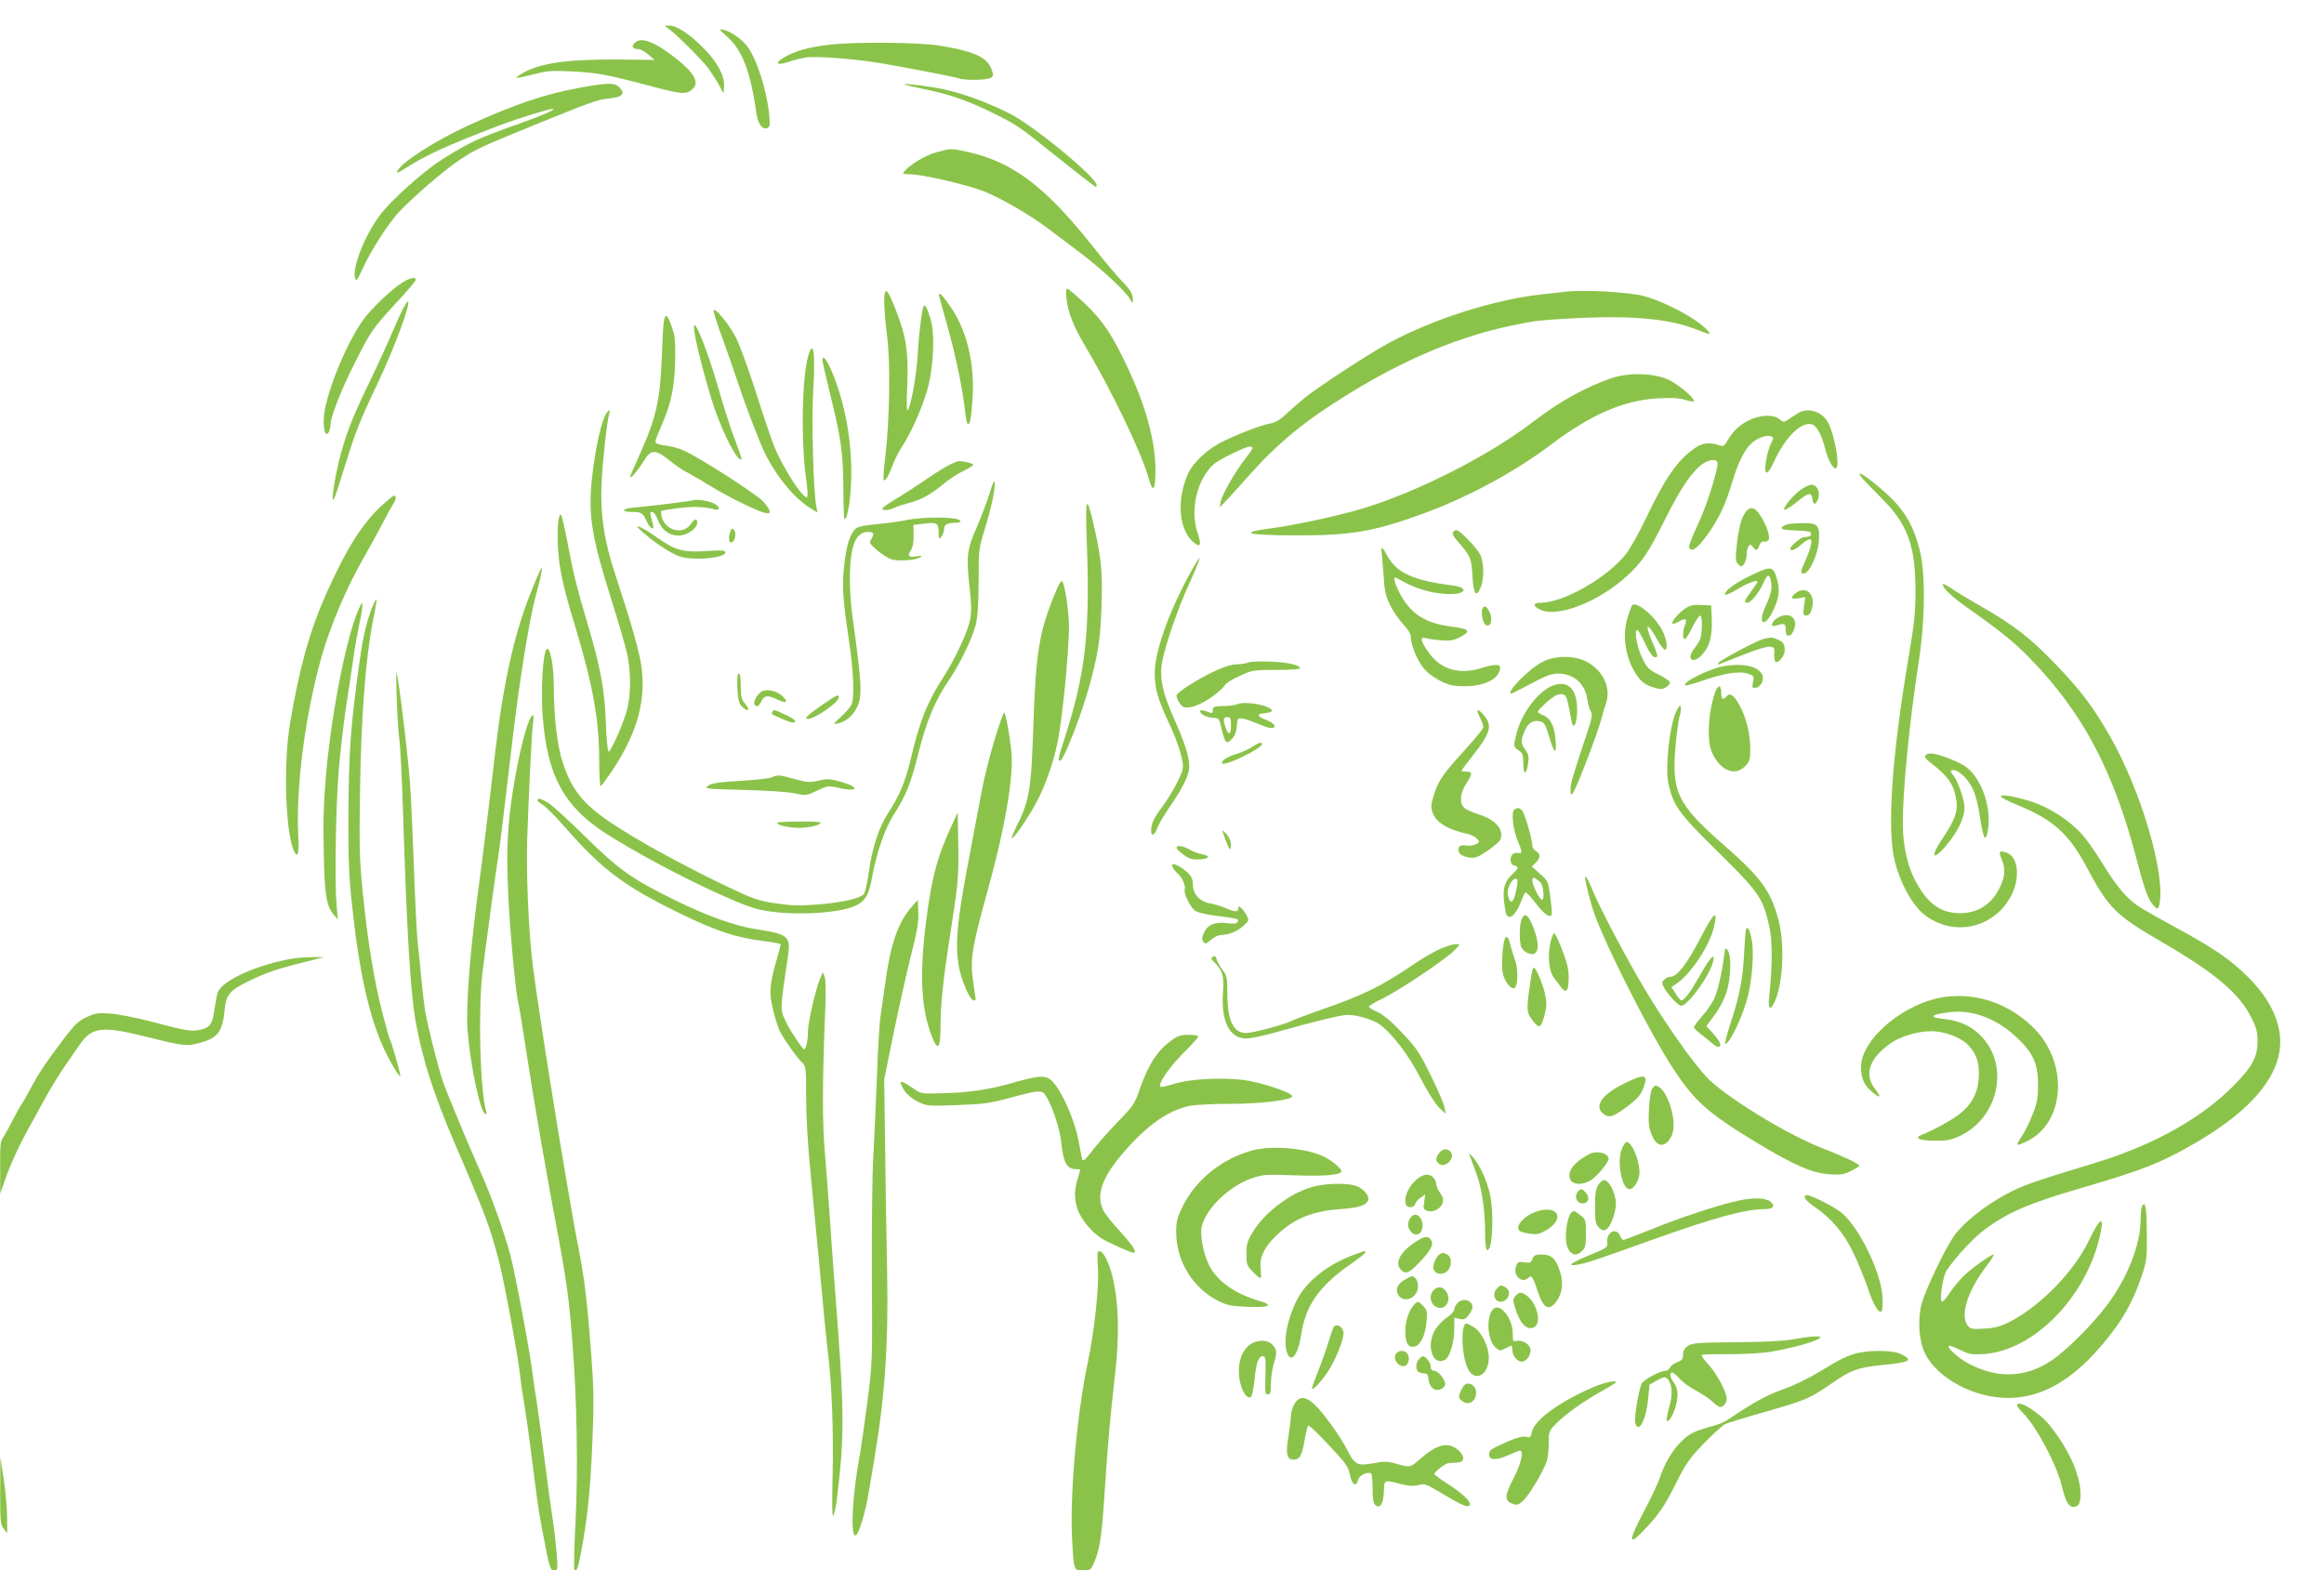 <?xml version="1.0" standalone="no"?>
<!DOCTYPE svg PUBLIC "-//W3C//DTD SVG 20010904//EN"
 "http://www.w3.org/TR/2001/REC-SVG-20010904/DTD/svg10.dtd">
<svg version="1.0" xmlns="http://www.w3.org/2000/svg"
 width="1280pt" height="865pt" viewBox="0 0 1280 865"
 preserveAspectRatio="xMidYMid meet">
<g transform="translate(0,865) scale(0.1,-0.1)"
fill="#8bc34a" stroke="none">
<path d="M3675 8497 c35 -21 186 -170 225 -222 20 -28 48 -71 61 -95 l24 -45
3 39 c5 55 -38 136 -112 210 -78 79 -150 126 -190 125 -29 0 -29 -1 -11 -12z"/>
<path d="M4007 8446 c82 -73 127 -193 159 -419 8 -58 33 -93 59 -83 15 6 17
15 12 70 -13 139 -69 312 -123 383 -31 40 -88 79 -129 89 -28 6 -27 3 22 -40z"/>
<path d="M3496 8414 c-20 -19 -12 -34 17 -34 13 0 38 -13 57 -30 l35 -30 -180
2 c-303 3 -456 -19 -555 -80 -44 -27 -35 -27 71 -1 72 19 101 21 204 16 148
-8 192 -16 426 -78 185 -49 207 -51 242 -21 40 35 14 87 -81 163 -122 98 -200
129 -236 93z"/>
<path d="M4580 8405 c-124 -13 -202 -35 -268 -75 -48 -30 -30 -42 31 -21 28
10 73 21 99 25 48 7 232 -6 363 -25 115 -17 448 -81 473 -90 27 -10 115 -12
161 -3 35 7 38 19 15 68 -27 55 -109 89 -289 116 -112 17 -444 20 -585 5z"/>
<path d="M3205 8169 c-199 -35 -373 -94 -630 -212 -183 -85 -359 -198 -386
-248 -8 -16 1 -13 45 15 116 74 236 128 519 236 109 41 269 90 291 90 23 -1
-50 -33 -183 -81 -230 -81 -274 -102 -426 -197 -102 -65 -278 -222 -341 -305
-87 -116 -156 -293 -138 -351 6 -17 13 -8 39 49 48 107 143 253 204 319 83 87
256 236 338 289 82 54 116 70 383 179 334 136 373 150 430 155 80 8 97 26 60
63 -25 25 -59 25 -205 -1z"/>
<path d="M4981 8185 c3 -2 48 -13 100 -24 147 -29 260 -69 395 -137 130 -65
136 -70 328 -224 130 -104 228 -180 233 -180 2 0 3 5 3 10 0 43 -346 327 -480
395 -145 73 -297 125 -420 144 -97 15 -164 22 -159 16z"/>
<path d="M5160 7812 c-61 -16 -147 -67 -180 -107 -11 -13 -6 -15 33 -15 65 0
306 -56 402 -92 90 -35 257 -131 355 -205 36 -27 112 -85 170 -128 123 -93
258 -217 282 -260 16 -28 17 -28 18 -7 0 32 -14 56 -62 105 -23 23 -101 116
-173 207 -256 320 -436 453 -684 505 -86 18 -80 18 -161 -3z"/>
<path d="M2215 7093 c-52 -33 -138 -113 -193 -177 -87 -103 -201 -360 -233
-523 -11 -61 -6 -133 10 -133 11 0 21 25 21 51 0 41 63 201 136 344 88 174 95
184 231 332 57 61 103 116 103 122 0 18 -33 11 -75 -16z"/>
<path d="M5874 7005 c8 -75 40 -155 97 -251 150 -251 315 -594 355 -737 24
-88 39 -69 38 49 -2 160 -53 347 -154 561 -84 179 -137 258 -233 349 -48 46
-93 84 -99 84 -7 0 -9 -18 -4 -55z"/>
<path d="M4870 6987 c0 -36 7 -121 16 -189 19 -144 14 -463 -10 -663 -8 -65
-12 -123 -9 -128 7 -12 27 20 51 84 11 31 35 77 52 102 46 69 105 200 135 302
36 119 46 311 21 395 -18 62 -31 86 -39 74 -9 -17 -26 -150 -32 -260 -6 -113
-35 -278 -54 -311 -7 -13 -9 26 -4 137 7 185 -6 267 -64 415 -47 121 -63 132
-63 42z"/>
<path d="M8630 7044 c-19 -2 -80 -9 -135 -15 -265 -28 -614 -140 -858 -275
-107 -59 -370 -231 -447 -292 -25 -20 -70 -59 -100 -87 -40 -38 -66 -53 -95
-58 -47 -8 -161 -51 -259 -98 -82 -39 -168 -119 -194 -181 -63 -145 -49 -307
32 -375 38 -32 45 -17 22 52 -43 126 -3 296 89 378 27 25 175 97 197 97 26 0
23 -7 -25 -69 -57 -73 -127 -197 -134 -236 l-5 -30 39 41 c21 22 76 83 122
135 161 181 310 303 551 451 355 218 678 344 1025 399 33 5 148 13 255 18 288
13 493 -7 634 -64 76 -30 85 -31 60 -4 -58 64 -238 160 -357 190 -80 20 -325
34 -417 23z"/>
<path d="M5170 7028 c0 -2 20 -75 45 -163 48 -168 88 -364 100 -477 4 -37 10
-70 15 -73 12 -8 20 32 27 147 11 187 -31 363 -118 493 -28 41 -55 75 -60 75
-5 0 -9 -1 -9 -2z"/>
<path d="M2216 6943 c-13 -27 -44 -96 -69 -155 -25 -58 -78 -173 -118 -255
-91 -187 -130 -291 -162 -423 -28 -116 -44 -235 -28 -210 5 8 32 90 60 181 58
188 78 240 184 464 96 204 184 445 163 445 -3 0 -16 -21 -30 -47z"/>
<path d="M3930 6938 c0 -10 24 -84 54 -165 29 -81 66 -186 81 -233 43 -130
120 -330 150 -391 68 -134 166 -250 256 -303 l32 -19 -6 29 c-17 75 -28 484
-18 640 13 207 1 292 -27 195 -36 -117 -41 -486 -11 -689 7 -45 9 -85 5 -89
-19 -19 -136 162 -185 286 -16 42 -62 177 -101 301 -40 124 -88 256 -108 293
-40 77 -121 173 -122 145z"/>
<path d="M3656 6878 c-3 -18 -8 -107 -11 -197 -9 -237 -31 -334 -126 -544 -27
-60 -49 -111 -49 -114 0 -15 45 37 73 84 41 69 66 70 143 8 30 -25 74 -55 97
-66 23 -12 81 -46 130 -76 92 -57 253 -137 300 -148 39 -10 35 13 -10 63 -39
42 -352 243 -438 281 -26 12 -72 24 -101 27 -35 5 -54 11 -54 20 0 7 11 39 25
70 59 133 77 212 83 355 3 91 0 149 -7 175 -32 102 -46 118 -55 62z"/>
<path d="M3825 6819 c12 -82 74 -313 110 -418 54 -155 131 -300 149 -280 2 2
-14 49 -35 104 -22 55 -62 181 -90 279 -70 245 -155 444 -134 315z"/>
<path d="M4530 6665 c0 -9 18 -87 39 -173 63 -253 75 -336 76 -529 0 -95 3
-173 6 -173 15 0 31 85 36 190 11 221 -32 459 -113 641 -26 57 -44 75 -44 44z"/>
<path d="M8875 6567 c-142 -49 -290 -131 -431 -240 -240 -185 -633 -385 -939
-478 -138 -41 -364 -90 -505 -109 -185 -25 -136 -38 139 -39 299 -1 430 21
702 121 241 88 501 228 699 377 223 169 402 246 592 257 77 4 115 2 151 -9 26
-8 47 -11 47 -6 0 20 -88 93 -139 117 -82 38 -220 41 -316 9z"/>
<path d="M3343 6378 c-29 -36 -66 -200 -83 -367 -21 -198 -1 -320 105 -657 41
-129 81 -268 90 -309 22 -107 20 -238 -6 -320 -26 -84 -85 -215 -97 -215 -5 0
-12 71 -15 158 -6 179 -30 310 -102 550 -58 195 -79 280 -110 447 -15 77 -30
144 -35 149 -14 14 -23 -81 -17 -178 7 -120 27 -212 93 -430 99 -327 134 -520
134 -738 0 -82 4 -148 8 -148 4 0 35 42 69 93 137 209 185 389 153 584 -12 76
-60 243 -141 488 -61 183 -83 329 -76 500 6 128 30 345 43 388 6 20 1 22 -13
5z"/>
<path d="M9920 6383 c-8 -3 -33 -18 -55 -33 -40 -28 -41 -28 -64 -9 -33 27
-104 25 -166 -5 -53 -25 -90 -60 -121 -114 -15 -26 -23 -32 -39 -26 -61 20
-99 16 -146 -18 -94 -68 -159 -163 -268 -392 -34 -71 -80 -154 -103 -184 -103
-133 -345 -272 -475 -272 -40 0 -41 -18 -2 -37 96 -49 329 43 487 191 79 74
113 126 202 304 88 176 152 270 211 309 38 25 79 25 79 0 -1 -43 -56 -219 -98
-312 -59 -131 -66 -151 -53 -159 18 -12 41 7 90 72 66 90 104 170 140 292 36
120 74 193 116 225 34 27 78 40 100 31 14 -5 14 -9 1 -34 -23 -45 -42 -150
-29 -163 8 -8 20 8 46 62 61 133 148 217 206 202 26 -7 54 -57 74 -136 16 -61
41 -107 57 -107 27 0 -2 175 -41 251 -27 55 -95 82 -149 62z"/>
<path d="M5214 6081 c-29 -15 -87 -53 -130 -83 -44 -30 -112 -74 -151 -97 -40
-24 -73 -47 -73 -52 0 -13 37 -11 68 5 15 7 49 18 76 25 68 17 121 46 191 104
33 28 84 61 113 74 28 14 52 28 52 32 0 9 -49 21 -79 21 -9 0 -39 -13 -67 -29z"/>
<path d="M10251 6023 c7 -10 54 -59 104 -109 152 -149 195 -266 195 -524 0
-112 -7 -177 -35 -342 -97 -571 -124 -975 -77 -1150 36 -132 104 -248 175
-297 164 -113 377 -57 467 121 50 102 33 217 -35 234 -35 9 -38 3 -20 -39 21
-51 19 -94 -9 -152 -45 -96 -121 -145 -223 -145 -108 1 -182 57 -248 187 -42
83 -64 189 -65 308 0 184 38 573 88 890 36 233 38 497 3 624 -40 150 -95 233
-229 344 -78 65 -120 88 -91 50z"/>
<path d="M5451 5935 c-13 -44 -46 -130 -72 -191 -55 -126 -58 -154 -37 -346 9
-84 9 -121 0 -166 -14 -67 -83 -214 -147 -313 -87 -135 -129 -239 -175 -434
-33 -139 -63 -213 -128 -313 -52 -81 -88 -189 -107 -327 -8 -60 -21 -115 -28
-121 -24 -23 -115 -44 -242 -55 -111 -9 -148 -8 -240 5 -103 15 -121 22 -300
107 -104 50 -261 132 -350 181 -378 213 -458 287 -525 486 -31 92 -50 255 -50
431 -1 111 -21 214 -40 195 -20 -20 -32 -226 -21 -369 24 -325 116 -495 345
-644 154 -99 399 -231 604 -325 154 -70 210 -91 280 -103 154 -26 387 -15 484
24 62 25 83 59 102 165 24 132 71 267 118 340 65 100 95 173 132 323 50 198
94 304 178 427 58 86 126 229 143 300 10 43 15 119 15 240 0 173 1 178 35 287
36 117 59 227 53 258 -2 10 -14 -18 -27 -62z"/>
<path d="M9912 5948 c-48 -38 -97 -101 -83 -106 5 -2 35 17 66 42 65 53 82 57
87 19 4 -36 20 -36 32 -1 13 38 -6 78 -37 78 -13 0 -43 -15 -65 -32z"/>
<path d="M2100 5863 c-105 -97 -193 -237 -304 -485 -90 -203 -145 -398 -198
-708 -39 -229 -26 -619 24 -713 18 -35 26 -5 21 86 -15 270 39 677 131 1000
47 163 138 376 223 524 25 43 70 125 101 183 30 58 61 114 68 125 16 23 18 45
5 45 -6 0 -37 -26 -71 -57z"/>
<path d="M3820 5895 c-36 -8 -208 -29 -338 -42 -61 -6 -60 -23 1 -23 51 0 57
-5 79 -52 19 -42 44 -53 34 -15 -18 65 -18 67 -3 67 8 0 22 -20 31 -45 22 -56
61 -85 114 -85 46 0 102 39 102 71 0 27 -13 24 -38 -11 -43 -58 -139 -31 -158
45 -3 14 -4 28 -2 31 3 2 44 9 93 15 84 10 139 9 198 -6 33 -9 36 8 5 29 -23
15 -91 27 -118 21z"/>
<path d="M5986 5660 c18 -497 -7 -716 -121 -1072 -37 -115 -40 -128 -26 -128
18 0 113 240 159 405 49 175 64 269 69 451 6 184 -1 256 -42 438 -41 181 -49
162 -39 -94z"/>
<path d="M9600 5805 c-14 -28 -26 -82 -33 -145 -10 -91 -9 -102 7 -118 16 -16
18 -16 32 2 8 11 14 34 14 50 0 17 5 38 10 46 9 13 12 13 24 -2 18 -24 25 -23
36 8 7 16 16 24 24 21 8 -3 19 0 25 7 14 16 -8 83 -45 139 -35 53 -65 51 -94
-8z"/>
<path d="M4985 5784 c-38 -8 -111 -17 -161 -22 -56 -4 -98 -13 -109 -22 -32
-26 -53 -92 -65 -200 -13 -118 -9 -183 26 -419 26 -174 31 -318 13 -354 -6
-12 -32 -42 -57 -65 -45 -42 -46 -43 -18 -37 46 10 82 41 107 91 29 61 26 127
-26 499 -17 131 -19 264 -4 351 13 76 43 114 89 114 33 0 37 -9 18 -41 -12
-18 -8 -24 32 -59 25 -22 61 -45 81 -51 40 -12 134 -5 159 12 11 8 6 9 -21 5
-45 -8 -53 1 -33 32 11 17 17 45 16 83 l-1 58 54 6 c75 10 85 4 85 -47 1 -40
2 -42 15 -24 8 11 15 30 15 42 0 24 17 34 61 34 16 0 29 4 29 9 0 24 -193 28
-305 5z"/>
<path d="M9841 5761 c-14 -4 -26 -12 -28 -18 -3 -9 20 -13 79 -15 66 -2 83 -6
83 -18 0 -8 -7 -16 -15 -16 -8 -1 -20 -2 -27 -3 -15 -1 -73 -50 -73 -62 0 -18
26 -9 60 21 47 40 64 39 54 -2 -3 -18 -17 -56 -30 -85 -29 -62 -30 -76 -6 -71
30 6 74 103 80 178 6 87 -6 100 -91 99 -34 -1 -73 -4 -86 -8z"/>
<path d="M3520 5737 c62 -61 177 -139 227 -153 84 -25 267 -4 247 27 -4 8 -35
9 -100 4 -127 -9 -176 4 -269 70 -73 53 -138 85 -105 52z"/>
<path d="M4027 5733 c-12 -22 -16 -63 -6 -69 14 -8 29 14 29 43 0 22 -15 39
-23 26z"/>
<path d="M8007 5723 c-12 -12 -8 -21 33 -68 59 -69 65 -82 70 -179 6 -100 21
-121 45 -62 21 50 19 139 -4 184 -19 37 -112 132 -129 132 -5 0 -12 -3 -15 -7z"/>
<path d="M7609 5630 c-1 -8 0 -19 1 -25 1 -5 5 -59 10 -120 6 -94 12 -119 38
-171 17 -34 49 -80 71 -103 23 -24 41 -52 41 -65 0 -44 31 -124 65 -169 23
-30 55 -55 96 -76 53 -27 73 -31 138 -31 106 1 183 38 193 95 5 28 -22 30
-104 5 -125 -39 -228 -6 -295 94 -40 58 -43 81 -10 71 12 -4 49 -9 83 -12 49
-4 69 -1 102 16 69 35 58 47 -52 61 -139 18 -222 73 -280 189 -25 49 -34 86
-18 79 4 -2 31 -16 59 -31 68 -35 152 -57 231 -59 95 -3 115 35 24 47 -226 29
-313 70 -367 174 -13 25 -25 39 -26 31z"/>
<path d="M6546 5477 c-115 -215 -186 -420 -186 -536 0 -81 16 -139 73 -262 46
-99 71 -171 81 -230 5 -30 -1 -51 -33 -114 -22 -43 -59 -102 -81 -131 -45 -59
-60 -93 -60 -130 0 -35 21 -25 35 17 7 19 37 70 67 114 75 109 108 177 108
223 0 55 -24 129 -85 267 -63 141 -80 223 -64 309 17 93 85 291 150 434 34 74
59 136 56 138 -3 3 -30 -42 -61 -99z"/>
<path d="M2977 5513 c-3 -5 -22 -48 -42 -98 -98 -236 -160 -507 -206 -895 -38
-327 -68 -575 -103 -835 -39 -298 -60 -589 -51 -708 15 -191 68 -446 97 -463
8 -5 9 0 5 17 -34 121 -44 567 -19 769 24 188 72 544 83 610 10 61 32 243 80
650 36 316 95 681 129 805 33 121 43 175 27 148z"/>
<path d="M9634 5476 c-84 -41 -145 -88 -131 -102 3 -3 32 10 64 29 56 35 113
56 113 42 0 -3 -16 -27 -35 -52 -38 -50 -42 -63 -21 -63 19 0 65 56 88 108 22
50 33 53 42 11 8 -40 1 -71 -31 -141 -44 -96 -5 -120 41 -25 36 74 41 116 22
181 -21 70 -31 71 -152 12z"/>
<path d="M5824 5413 c-102 -240 -119 -342 -134 -798 -11 -317 -22 -382 -95
-524 -14 -29 -24 -55 -22 -58 8 -7 91 114 135 197 56 104 107 258 125 376 31
195 59 527 54 619 -6 105 -27 225 -39 225 -4 0 -15 -17 -24 -37z"/>
<path d="M10700 5431 c0 -20 50 -68 131 -125 199 -141 259 -190 350 -283 291
-299 460 -618 589 -1114 46 -176 66 -227 103 -258 12 -9 16 -6 21 20 33 168
-102 625 -274 926 -94 164 -163 254 -302 398 -139 144 -223 209 -408 316 -69
39 -144 85 -167 101 -24 16 -43 25 -43 19z"/>
<path d="M9893 5385 c-35 -25 -29 -38 13 -30 l37 6 -7 -50 c-6 -47 -5 -51 13
-51 15 0 23 10 31 40 20 75 -31 125 -87 85z"/>
<path d="M2054 5314 c-32 -75 -55 -170 -73 -304 -51 -365 -60 -493 -62 -856
-1 -242 3 -337 21 -499 37 -352 94 -608 174 -780 35 -75 85 -159 91 -153 4 4
-48 189 -58 204 -3 5 -22 72 -42 149 -44 173 -78 376 -106 650 -19 188 -21
248 -16 575 6 402 31 726 71 930 13 63 22 117 20 119 -2 2 -11 -13 -20 -35z"/>
<path d="M1975 5294 c-70 -164 -150 -573 -180 -919 -12 -137 -16 -252 -12
-415 4 -239 15 -303 58 -352 l20 -23 -7 75 c-11 123 -5 542 11 738 8 100 26
255 39 345 14 89 32 212 41 272 8 61 25 154 36 208 22 106 20 132 -6 71z"/>
<path d="M8987 5313 c-2 -5 -12 -32 -22 -62 -27 -82 -18 -191 24 -275 35 -71
64 -98 126 -115 32 -9 44 -8 63 5 13 8 22 21 19 27 -2 7 -30 26 -63 42 -52 26
-63 37 -88 88 -29 59 -47 157 -29 157 6 0 24 -32 42 -70 29 -65 53 -92 68 -76
4 3 -8 40 -27 81 -46 107 -27 111 30 7 14 -25 31 -47 38 -50 18 -6 15 46 -7
94 -39 86 -154 182 -174 147z"/>
<path d="M9281 5298 c-37 -25 -78 -74 -69 -83 3 -3 19 2 36 12 37 21 46 15 32
-21 -13 -35 -13 -76 0 -76 5 0 25 30 42 67 18 36 38 65 43 62 11 -4 11 -82 1
-123 -3 -13 -18 -38 -32 -55 -49 -59 -13 -94 40 -38 42 45 58 103 54 197 l-3
75 -55 3 c-45 2 -62 -2 -89 -20z"/>
<path d="M8164 5295 c-9 -24 5 -82 21 -89 26 -9 37 29 21 69 -16 37 -33 45
-42 20z"/>
<path d="M9798 5251 c-40 -20 -54 -58 -17 -47 48 15 54 12 54 -21 0 -18 3 -33
8 -33 4 0 11 0 16 0 5 0 14 14 21 30 26 62 -20 102 -82 71z"/>
<path d="M9714 5131 c-37 -9 -240 -117 -250 -133 -5 -7 -2 -9 7 -6 8 3 67 27
132 52 66 27 130 46 145 44 24 -3 27 -6 24 -40 -1 -20 2 -39 7 -43 17 -10 51
33 51 63 0 35 -9 48 -43 61 -31 12 -29 12 -73 2z"/>
<path d="M8495 5004 c-74 -37 -207 -174 -170 -174 3 0 52 25 109 55 80 43 112
55 147 55 87 0 150 -56 162 -144 4 -25 12 -55 19 -65 10 -17 7 -37 -24 -128
-78 -235 -88 -269 -88 -303 1 -32 2 -33 14 -17 19 25 136 330 156 407 6 25 18
66 27 91 26 82 -18 175 -106 223 -68 37 -174 37 -246 0z"/>
<path d="M6875 5001 c-11 -5 -40 -10 -64 -10 -28 -1 -72 -14 -126 -40 -88 -41
-205 -116 -205 -131 0 -21 24 -60 41 -65 32 -10 95 14 159 60 33 25 64 53 67
62 3 9 39 31 79 49 71 33 76 34 203 34 72 0 131 4 131 9 0 18 -67 33 -165 37
-55 2 -109 0 -120 -5z"/>
<path d="M9495 4981 c-82 -15 -231 -89 -213 -106 3 -3 43 8 90 24 120 42 207
56 253 41 35 -12 37 -14 30 -47 -6 -32 -4 -34 17 -31 28 4 48 50 32 76 -27 44
-107 60 -209 43z"/>
<path d="M2185 4800 c3 -85 9 -184 14 -220 6 -36 15 -220 21 -410 21 -671 41
-987 70 -1150 38 -209 99 -399 216 -671 168 -390 193 -456 243 -649 30 -117
105 -526 117 -635 3 -33 12 -96 20 -140 8 -44 23 -150 34 -235 43 -338 43
-340 66 -465 41 -214 44 -225 66 -225 20 0 21 3 14 93 -4 50 -13 132 -21 182
-8 50 -28 198 -45 330 -17 132 -37 278 -44 325 -8 47 -17 110 -21 140 -13 120
-97 566 -125 670 -38 140 -109 335 -170 470 -57 127 -182 427 -203 490 -27 82
-85 314 -96 385 -6 39 -15 120 -21 180 -6 61 -14 151 -20 200 -5 50 -14 230
-20 400 -6 171 -15 378 -21 460 -9 141 -64 598 -75 620 -2 6 -2 -60 1 -145z"/>
<path d="M4061 4861 c3 -60 9 -84 23 -100 32 -35 52 -26 22 10 -23 26 -26 40
-26 100 0 44 -4 69 -11 69 -8 0 -10 -26 -8 -79z"/>
<path d="M8556 4875 c-85 -30 -181 -159 -207 -279 -13 -58 -13 -59 14 -78 24
-17 27 -26 27 -76 0 -65 18 -61 27 7 5 33 1 48 -16 71 -26 36 -26 53 -2 107
20 44 47 59 86 49 20 -5 28 -19 46 -79 29 -99 43 -109 37 -27 -6 80 -27 123
-68 140 -16 7 -30 15 -30 19 0 11 72 77 98 90 12 7 31 9 42 6 18 -6 20 -12 46
-148 14 -69 39 23 28 104 -11 85 -57 119 -128 94z"/>
<path d="M9449 4843 c-40 -105 -50 -273 -20 -338 46 -100 125 -133 182 -76 26
27 29 36 29 96 0 81 -22 173 -58 238 -30 57 -54 74 -72 52 -20 -24 -30 -17
-30 20 0 42 -16 46 -31 8z"/>
<path d="M4189 4837 c-22 -17 -41 -55 -34 -67 10 -17 25 -11 37 14 16 36 35
39 85 15 47 -23 65 -20 43 6 -33 40 -100 56 -131 32z"/>
<path d="M4525 4765 c-78 -54 -99 -75 -76 -75 39 0 171 92 171 119 0 19 -13
13 -95 -44z"/>
<path d="M6815 4771 c-11 -5 -46 -10 -77 -10 -52 -1 -58 -3 -58 -22 0 -16 -4
-19 -17 -14 -37 15 -53 17 -53 7 0 -16 39 -35 74 -36 28 -1 31 -5 42 -51 22
-93 28 -99 62 -62 13 14 22 38 24 67 3 42 5 45 30 42 15 -1 52 -14 83 -27 30
-14 64 -25 75 -25 36 0 21 27 -25 44 -55 21 -57 34 -7 38 20 2 37 7 37 13 0
28 -146 56 -190 36z m-35 -116 c0 -52 -13 -59 -29 -14 -16 46 -14 59 9 59 17
0 20 -7 20 -45z"/>
<path d="M9231 4728 c-37 -81 -61 -314 -41 -399 28 -120 58 -161 275 -374 225
-222 246 -253 280 -410 18 -79 17 -220 -1 -387 -8 -69 8 -79 33 -20 45 107 53
315 18 447 -42 157 -96 231 -293 404 -264 230 -297 297 -273 556 7 75 17 149
23 165 5 16 8 37 5 47 -3 13 -10 5 -26 -29z"/>
<path d="M4255 4729 c-4 -6 -5 -11 -4 -12 27 -16 103 -47 114 -47 31 0 13 20
-41 44 -65 30 -61 29 -69 15z"/>
<path d="M8150 4700 c11 -21 20 -46 20 -54 0 -8 -39 -57 -87 -110 -134 -147
-160 -184 -183 -257 -19 -58 -20 -73 -10 -103 18 -56 84 -96 196 -120 18 -4
40 -16 49 -26 16 -17 15 -19 -6 -30 -12 -7 -37 -10 -55 -7 -34 6 -49 -9 -38
-38 9 -22 66 -37 97 -26 37 14 124 79 131 97 21 55 -28 111 -122 139 -34 11
-70 27 -79 37 -26 29 -21 80 14 134 35 53 34 64 -3 64 -13 0 -24 2 -24 5 0 3
27 39 60 81 99 125 111 167 64 223 -36 43 -48 39 -24 -9z"/>
<path d="M5476 4569 c-27 -88 -59 -219 -72 -292 -14 -73 -47 -251 -75 -397
-56 -297 -68 -422 -50 -543 13 -83 65 -203 86 -198 6 2 9 6 9 9 -1 4 -8 49
-15 101 -16 116 -5 186 74 471 102 363 153 660 137 795 -11 101 -31 204 -39
210 -4 2 -29 -68 -55 -156z"/>
<path d="M2896 4628 c-41 -136 -85 -383 -96 -543 -8 -107 -8 -215 0 -375 9
-198 42 -547 55 -582 2 -7 23 -132 45 -278 41 -270 114 -691 176 -1017 45
-242 61 -360 78 -593 24 -322 30 -682 16 -970 -8 -143 -10 -263 -7 -267 12
-12 20 6 34 79 37 191 54 351 65 608 10 239 9 305 -6 505 -19 259 -37 414 -66
560 -58 292 -222 1305 -255 1574 -24 186 -38 521 -31 711 11 301 25 583 32
628 11 72 -13 48 -40 -40z"/>
<path d="M6895 4535 c-22 -14 -63 -32 -92 -40 -47 -15 -82 -39 -71 -50 16 -16
218 82 218 106 0 14 -12 11 -55 -16z"/>
<path d="M10604 4488 c-4 -7 4 -20 20 -32 108 -83 136 -124 151 -212 10 -62
-9 -113 -75 -211 -84 -123 -45 -128 46 -6 46 61 74 127 74 174 0 42 -35 144
-60 176 -19 24 -20 28 -5 31 27 6 82 -45 109 -100 16 -33 32 -92 41 -158 18
-115 29 -140 41 -88 29 126 -30 304 -122 367 -40 28 -155 71 -189 71 -13 0
-27 -5 -31 -12z"/>
<path d="M4250 4368 c-14 -6 -92 -14 -174 -19 -116 -7 -155 -13 -175 -26 -25
-18 -20 -18 194 -24 125 -3 247 -11 283 -19 61 -13 63 -13 122 15 56 27 63 28
111 17 118 -28 130 2 13 34 -56 15 -72 15 -117 4 -47 -11 -61 -10 -130 9 -87
24 -92 24 -127 9z"/>
<path d="M11020 4263 c0 -6 46 -29 103 -52 184 -76 273 -156 367 -332 124
-233 160 -269 426 -423 291 -170 419 -280 486 -415 25 -50 32 -76 32 -125 0
-90 -29 -143 -138 -252 -177 -177 -442 -324 -756 -419 -352 -107 -405 -126
-496 -176 -122 -67 -233 -157 -282 -227 -52 -75 -159 -300 -179 -376 -22 -88
-14 -206 20 -272 70 -138 270 -244 458 -244 206 0 396 123 586 380 60 81 108
173 145 280 31 90 33 103 32 235 0 145 -7 192 -24 165 -6 -8 -10 -42 -10 -76
0 -139 -72 -322 -186 -474 -81 -107 -224 -250 -305 -304 -145 -96 -298 -101
-458 -16 -57 31 -118 86 -107 97 3 3 30 -7 61 -22 51 -25 63 -27 133 -23 268
19 550 300 633 631 34 136 11 133 -56 -6 -81 -169 -261 -355 -429 -444 -59
-30 -83 -37 -147 -41 -71 -4 -77 -3 -93 19 -40 58 1 188 104 324 27 36 45 65
41 65 -17 0 -127 -80 -170 -122 -23 -24 -56 -64 -73 -90 -17 -27 -36 -48 -41
-48 -18 0 3 142 26 175 56 79 143 173 205 220 128 96 243 146 527 229 340 99
440 138 620 241 260 149 412 298 466 456 50 149 -5 313 -156 464 -100 100
-186 159 -401 276 -93 50 -188 105 -210 120 -62 42 -122 114 -192 230 -35 57
-85 130 -113 161 -68 78 -181 151 -281 183 -96 30 -168 42 -168 28z"/>
<path d="M2960 4242 c0 -4 13 -15 29 -25 16 -9 73 -66 125 -126 203 -231 323
-321 618 -466 211 -103 319 -139 471 -158 53 -6 97 -15 97 -19 0 -4 -11 -45
-24 -90 -38 -131 -41 -181 -17 -275 11 -45 28 -97 37 -115 23 -45 97 -149 123
-172 20 -18 21 -29 21 -189 0 -107 9 -267 25 -426 14 -141 31 -328 40 -416 31
-337 46 -493 55 -565 21 -167 31 -427 26 -665 -4 -172 -3 -245 4 -233 6 9 15
52 20 95 43 359 42 476 -15 1203 -8 107 -20 265 -25 350 -6 85 -17 238 -26
340 -16 183 -15 411 2 815 3 85 2 150 -4 165 l-10 25 -16 -38 c-23 -53 -66
-239 -66 -286 0 -48 -10 -101 -20 -101 -9 0 -73 94 -98 145 -37 76 -37 68 8
369 16 108 1 121 -170 147 -120 18 -272 72 -457 163 -233 115 -301 163 -488
346 -88 87 -178 169 -200 184 -39 26 -65 33 -65 18z"/>
<path d="M8341 4191 c-19 -12 -8 -112 19 -175 25 -58 25 -68 3 -64 -27 4 -43
-10 -43 -39 0 -16 7 -27 20 -30 26 -7 25 -15 -6 -44 -45 -42 -57 -76 -51 -144
3 -33 9 -68 12 -78 15 -39 53 -10 81 63 9 25 20 49 24 53 5 5 26 -16 49 -46
43 -59 79 -90 93 -81 5 3 6 26 3 50 -17 144 -14 136 -62 180 l-46 41 22 22
c26 26 27 47 1 63 -11 7 -20 19 -20 28 0 36 -44 186 -58 198 -19 14 -22 15
-41 3z m142 -399 c19 -17 26 -109 7 -97 -16 10 -50 82 -50 105 0 22 9 20 43
-8z m-128 -24 c-15 -90 -36 -110 -50 -48 -7 33 20 90 43 90 11 0 12 -10 7 -42z"/>
<path d="M5252 4125 c-89 -188 -120 -302 -152 -556 -36 -285 -27 -471 30 -621
34 -91 50 -78 50 41 0 132 13 256 61 563 37 240 39 269 37 440 l-3 183 -23
-50z"/>
<path d="M4280 4118 c0 -13 65 -28 120 -28 56 0 120 15 120 29 0 4 -54 7 -120
6 -66 0 -120 -3 -120 -7z"/>
<path d="M6735 4065 c26 -72 32 -85 38 -91 4 -4 7 7 7 24 0 19 -10 41 -26 59
-20 21 -24 23 -19 8z"/>
<path d="M6480 3981 c0 -6 17 -23 37 -38 28 -21 47 -28 80 -27 60 1 76 19 26
28 -21 4 -53 16 -71 27 -35 20 -72 25 -72 10z"/>
<path d="M6459 3872 c5 -10 17 -25 26 -32 25 -21 47 -69 40 -90 -6 -20 26 -89
54 -114 12 -11 56 -22 126 -31 59 -7 109 -16 112 -19 3 -2 2 -10 -2 -16 -5 -8
-23 -9 -57 -5 -61 9 -104 -7 -123 -46 -17 -32 -18 -39 -6 -58 8 -12 15 -9 41
12 17 15 41 27 53 27 43 0 93 20 125 50 32 28 32 31 18 58 -8 16 -22 34 -30
41 -13 11 -16 11 -16 -3 0 -21 -18 -20 -72 3 -24 10 -62 22 -84 25 -56 10 -94
52 -94 103 0 30 -7 45 -27 65 -50 46 -103 65 -84 30z"/>
<path d="M8730 3815 c1 -23 32 -145 52 -200 64 -177 285 -615 413 -819 132
-208 201 -271 487 -444 201 -121 300 -164 394 -170 61 -4 80 -1 118 18 25 12
46 25 46 29 0 11 -86 51 -211 100 -196 77 -535 286 -632 391 -77 83 -226 294
-334 475 -99 164 -259 468 -293 555 -21 53 -40 85 -40 65z"/>
<path d="M5017 3650 c-73 -86 -114 -208 -142 -420 -9 -63 -20 -142 -25 -175
-6 -33 -15 -184 -20 -335 -6 -151 -15 -349 -20 -440 -6 -91 -9 -383 -8 -650 3
-481 3 -487 -25 -704 -16 -121 -33 -243 -38 -270 -44 -230 -58 -474 -26 -463
17 5 53 125 71 233 10 54 23 137 31 184 60 356 79 639 71 1045 -4 182 -9 492
-11 690 l-5 360 51 250 c28 138 71 329 95 426 36 141 44 191 42 245 l-3 68
-38 -44z"/>
<path d="M9365 3482 c-71 -138 -128 -212 -164 -212 -11 0 -27 -7 -35 -16 -14
-14 -14 -18 -1 -44 18 -35 79 -100 94 -100 37 0 158 166 176 243 14 54 -15 26
-69 -70 -54 -96 -88 -143 -106 -143 -4 0 -19 17 -31 37 l-23 36 24 16 c82 54
187 212 211 319 23 99 -3 76 -76 -66z"/>
<path d="M8380 3584 c-13 -34 -13 -130 1 -155 5 -11 22 -24 36 -30 58 -22 69
40 27 146 -28 69 -48 82 -64 39z"/>
<path d="M9616 3529 c-2 -8 -7 -67 -10 -132 -7 -141 -25 -233 -75 -384 -20
-62 -33 -113 -29 -113 26 0 103 165 128 276 21 92 30 224 20 287 -10 62 -25
93 -34 66z"/>
<path d="M8539 3456 c-16 -74 -8 -156 20 -192 12 -16 30 -40 40 -53 27 -36 41
-18 41 52 0 47 -8 84 -36 155 -19 50 -39 92 -44 92 -5 0 -14 -24 -21 -54z"/>
<path d="M8286 3473 c-11 -42 -17 -136 -10 -178 7 -49 50 -103 68 -85 17 17
18 104 1 150 -9 25 -21 64 -27 88 -10 44 -23 54 -32 25z"/>
<path d="M7938 3426 c-32 -13 -97 -50 -145 -83 -184 -125 -285 -175 -520 -256
-73 -26 -146 -53 -162 -61 -38 -20 -211 -66 -248 -66 -70 0 -103 69 -103 218
0 87 -2 98 -26 129 -14 19 -29 45 -33 58 -4 18 -10 22 -21 15 -12 -8 -11 -12
8 -30 44 -42 55 -77 48 -164 -12 -162 35 -256 129 -256 22 0 90 14 150 31 245
68 372 99 408 99 48 0 133 -24 170 -49 67 -43 165 -171 231 -300 39 -75 81
-141 102 -162 l37 -34 -7 35 c-3 19 -37 99 -76 177 -63 129 -78 150 -160 237
-62 65 -105 100 -135 113 -25 10 -45 23 -45 28 0 6 32 25 71 43 87 41 352 218
399 267 33 34 34 35 9 35 -13 0 -50 -11 -81 -24z"/>
<path d="M9496 3385 c-12 -95 -36 -198 -56 -239 -11 -23 -40 -64 -65 -93 -25
-28 -45 -56 -45 -62 0 -5 17 -22 38 -37 20 -16 49 -39 64 -52 31 -29 54 -22
37 11 -6 12 -25 36 -41 53 l-30 32 46 62 c27 36 54 89 66 127 24 78 27 199 6
228 -13 18 -15 16 -20 -30z"/>
<path d="M1605 3369 c-192 -34 -380 -119 -405 -184 -5 -12 -13 -56 -19 -96
-11 -84 -26 -102 -89 -113 -46 -7 -79 -1 -267 49 -77 20 -174 39 -216 42 -67
5 -83 3 -131 -19 -47 -22 -66 -40 -129 -123 -93 -122 -141 -194 -180 -270 -18
-33 -39 -71 -49 -85 -10 -14 -32 -54 -50 -90 -18 -36 -41 -77 -51 -92 -17 -23
-19 -45 -18 -170 l0 -143 37 105 c21 58 68 161 106 230 38 69 88 160 112 204
24 43 65 110 92 150 27 39 66 97 88 128 70 103 125 109 379 45 193 -48 213
-51 279 -33 105 27 132 61 143 183 8 84 29 109 135 160 98 47 152 66 302 103
l111 28 -65 0 c-36 0 -87 -4 -115 -9z"/>
<path d="M8436 3288 c-31 -204 -31 -209 4 -257 38 -52 49 -46 69 37 10 41 10
64 1 105 -12 56 -50 147 -62 147 -4 0 -9 -15 -12 -32z"/>
<path d="M10720 3160 c-224 -27 -470 -230 -470 -388 0 -61 17 -99 60 -136 46
-38 55 -32 19 14 -64 79 -35 168 79 250 56 41 153 70 230 70 73 0 166 -36 205
-79 46 -52 61 -99 55 -183 -6 -83 -41 -145 -110 -198 -46 -34 -145 -88 -202
-110 -48 -18 -16 -33 71 -33 64 -1 89 4 135 25 211 97 277 378 127 543 -56 61
-121 92 -209 102 -92 9 -79 25 30 38 123 15 258 -36 365 -137 93 -86 120 -147
120 -263 0 -77 -5 -101 -32 -168 -17 -44 -44 -97 -59 -118 -15 -22 -25 -41
-22 -44 2 -3 28 7 56 21 208 104 225 433 32 623 -133 131 -305 192 -480 171z"/>
<path d="M6454 2921 c-78 -56 -127 -130 -175 -266 -29 -85 -36 -95 -123 -185
-51 -52 -111 -121 -135 -152 -24 -32 -47 -58 -52 -58 -5 0 -9 1 -9 3 0 1 -9
48 -20 105 -21 112 -89 267 -141 323 -36 39 -70 38 -223 -6 -136 -38 -241 -54
-398 -57 -106 -3 -107 -3 -152 30 -69 48 -81 44 -45 -15 13 -20 42 -44 72 -60
51 -25 54 -26 217 -20 144 5 180 10 285 38 180 48 186 49 212 2 35 -63 71
-177 78 -244 12 -115 31 -149 84 -149 12 0 21 -1 21 -2 0 -2 -7 -25 -15 -52
-19 -63 -19 -111 1 -169 18 -53 78 -125 132 -159 37 -23 160 -78 174 -78 23 0
0 37 -71 115 -44 47 -87 101 -95 120 -41 85 -5 184 118 324 130 149 247 229
365 251 29 5 128 10 220 10 169 0 345 22 338 43 -7 22 -181 78 -271 89 -128
14 -295 5 -379 -22 -38 -12 -71 -19 -75 -16 -15 15 42 100 120 180 49 48 88
92 88 97 0 5 -24 9 -53 9 -43 0 -62 -6 -93 -29z"/>
<path d="M8954 2686 c-128 -61 -175 -125 -126 -169 29 -26 55 -20 118 26 74
55 93 76 109 124 22 65 2 69 -101 19z"/>
<path d="M9100 2655 c-7 -9 -15 -56 -18 -110 -4 -75 -1 -105 13 -140 28 -76
76 -81 111 -13 39 75 -26 278 -89 278 -3 0 -10 -7 -17 -15z"/>
<path d="M8933 2323 c-29 -71 -1 -223 42 -223 24 0 55 50 55 90 0 71 -42 170
-72 170 -5 0 -16 -17 -25 -37z"/>
<path d="M6900 2314 c-165 -43 -313 -161 -384 -305 -32 -64 -38 -86 -38 -141
-1 -160 88 -309 227 -381 53 -27 72 -31 163 -35 124 -5 152 8 67 33 -132 38
-231 108 -275 195 -33 64 -53 173 -40 219 27 100 155 221 277 262 62 20 78 21
237 15 153 -5 236 1 253 18 11 11 -41 57 -91 83 -95 48 -285 66 -396 37z"/>
<path d="M7926 2298 c-20 -28 -20 -42 -1 -58 33 -28 93 31 65 65 -18 22 -46
19 -64 -7z"/>
<path d="M8755 2294 c-86 -45 -126 -97 -106 -141 15 -32 75 -32 120 1 35 26
90 94 91 112 1 32 -65 49 -105 28z"/>
<path d="M8095 2285 c4 -11 20 -55 36 -98 31 -83 49 -205 49 -339 0 -42 4 -79
9 -82 31 -20 42 201 16 312 -17 73 -56 156 -92 198 -18 21 -23 23 -18 9z"/>
<path d="M7790 2142 c-38 -38 -59 -95 -46 -127 8 -21 44 -19 51 4 3 11 17 27
31 35 l24 17 -6 -41 c-6 -36 -4 -41 17 -49 32 -12 77 12 85 45 5 18 0 34 -15
54 -11 16 -21 38 -21 49 0 11 -7 27 -16 35 -26 27 -63 19 -104 -22z"/>
<path d="M8803 2123 c-14 -21 -18 -48 -18 -120 0 -81 3 -95 21 -114 18 -17 25
-19 42 -10 22 12 52 93 52 141 0 57 -37 130 -66 130 -8 0 -22 -12 -31 -27z"/>
<path d="M7223 2111 c-120 -35 -259 -141 -323 -247 -30 -49 -35 -67 -35 -120
0 -58 3 -66 34 -98 19 -20 38 -36 43 -36 4 0 5 20 2 44 -9 62 11 112 69 174
99 103 204 150 367 162 103 7 144 20 155 48 8 20 -13 51 -48 72 -42 26 -176
26 -264 1z"/>
<path d="M8690 2086 c-20 -25 -8 -61 22 -64 35 -4 48 30 22 59 -21 23 -28 24
-44 5z"/>
<path d="M9940 2055 c0 -8 21 -30 48 -48 98 -66 167 -147 220 -258 27 -57 61
-140 76 -184 30 -93 61 -149 77 -139 8 4 10 33 7 83 -8 134 -128 380 -224 460
-37 30 -133 81 -181 96 -17 5 -23 2 -23 -10z"/>
<path d="M9580 2038 c-102 -21 -317 -91 -469 -153 -90 -36 -166 -65 -170 -65
-4 0 -13 11 -19 25 -21 46 -75 18 -70 -37 3 -29 0 -31 -92 -69 -112 -47 -135
-65 -72 -55 45 7 109 28 437 146 314 112 490 160 591 160 52 0 65 17 34 42
-25 20 -93 23 -170 6z"/>
<path d="M8455 1974 c-51 -19 -97 -62 -93 -89 2 -16 14 -22 55 -29 45 -7 56
-6 94 15 116 64 70 150 -56 103z"/>
<path d="M8652 1968 c-22 -27 -35 -131 -23 -175 15 -54 51 -68 84 -34 19 18
22 33 22 97 0 72 -1 77 -30 100 -35 28 -39 28 -53 12z"/>
<path d="M7773 1948 c-21 -27 -23 -51 -8 -74 33 -51 83 -14 67 48 -9 35 -41
49 -59 26z"/>
<path d="M7800 1812 c-87 -55 -121 -119 -84 -156 26 -26 45 -19 98 37 64 66
84 102 69 125 -16 26 -34 25 -83 -6z"/>
<path d="M6047 1754 c-3 -3 -3 -43 0 -88 7 -105 -19 -345 -56 -522 -58 -271
-98 -716 -87 -954 10 -194 9 -190 61 -190 41 0 43 1 63 48 30 70 41 143 57
397 18 270 29 395 57 640 23 199 20 365 -8 504 -22 108 -64 188 -87 165z"/>
<path d="M7463 1741 c-149 -54 -268 -148 -321 -253 -54 -108 -76 -230 -52
-292 21 -57 60 -7 76 99 24 165 98 270 277 395 42 29 77 57 77 62 0 10 5 11
-57 -11z"/>
<path d="M7932 1743 c-19 -8 -44 -62 -37 -83 9 -27 42 -35 70 -16 32 21 35 80
6 96 -11 5 -21 10 -23 9 -2 0 -9 -3 -16 -6z"/>
<path d="M8440 1716 c-8 -22 -14 -24 -44 -19 -32 5 -37 3 -46 -22 -19 -50 33
-98 68 -63 17 17 26 4 51 -74 31 -95 62 -112 103 -57 31 42 40 97 23 155 -23
78 -47 104 -101 104 -38 0 -46 -4 -54 -24z"/>
<path d="M7733 1599 c-37 -24 -48 -50 -33 -79 29 -53 110 -21 110 45 0 31 -15
55 -34 55 -6 0 -25 -10 -43 -21z"/>
<path d="M8246 1554 c-28 -27 -16 -74 18 -74 45 0 65 59 27 80 -25 13 -27 13
-45 -6z"/>
<path d="M7896 1544 c-25 -24 -20 -71 8 -89 49 -33 96 28 62 80 -19 29 -47 32
-70 9z"/>
<path d="M8347 1512 c-15 -16 -15 -23 -2 -67 27 -87 66 -126 105 -105 43 23
15 134 -43 175 -28 20 -40 19 -60 -3z"/>
<path d="M8027 1472 c-10 -10 -17 -26 -17 -35 0 -9 -18 -29 -41 -44 -22 -14
-51 -45 -65 -68 -51 -88 -13 -202 55 -165 26 14 51 97 51 173 l0 59 29 -7 c23
-5 33 -1 50 21 11 15 21 34 21 43 0 41 -54 55 -83 23z"/>
<path d="M7787 1462 c-28 -31 -47 -89 -47 -145 0 -66 17 -92 52 -84 33 9 59
62 65 139 5 52 3 62 -17 83 -28 30 -32 30 -53 7z"/>
<path d="M8222 1437 c-38 -45 -29 -167 13 -207 23 -21 27 -22 52 -9 16 7 31
15 36 17 4 2 7 -10 7 -26 0 -30 26 -62 52 -62 23 0 48 33 48 63 0 31 -44 59
-78 51 -18 -5 -20 -2 -20 38 2 86 -74 179 -110 135z"/>
<path d="M8067 1353 c-23 -40 -12 -185 19 -245 38 -73 114 -31 114 63 0 63
-39 142 -83 169 -35 22 -44 24 -50 13z"/>
<path d="M7345 1340 c-3 -5 -17 -45 -30 -87 -13 -43 -39 -116 -58 -163 -19
-47 -33 -87 -31 -89 7 -8 47 34 87 93 40 59 86 172 87 212 0 34 -39 59 -55 34z"/>
<path d="M9875 1273 c-54 -10 -158 -15 -315 -16 -207 -2 -239 -4 -263 -20 -19
-13 -27 -26 -27 -48 0 -24 -6 -32 -30 -41 -17 -5 -35 -19 -41 -29 -5 -10 -16
-19 -23 -19 -34 0 -127 -51 -136 -74 -17 -46 -40 -188 -34 -212 17 -68 62 16
72 137 l7 72 42 24 c37 20 43 21 57 8 25 -26 30 -82 12 -146 -9 -32 -16 -66
-16 -75 0 -29 27 3 44 53 22 64 20 115 -4 146 -21 27 -27 57 -10 57 6 0 24
-15 40 -33 16 -19 58 -49 92 -67 35 -19 76 -46 91 -62 16 -15 34 -28 41 -28
19 0 36 22 36 47 0 36 -56 139 -102 189 -23 24 -38 47 -35 51 4 3 71 5 149 4
82 0 179 5 228 13 108 18 243 54 267 72 16 12 14 13 -22 13 -22 -1 -76 -8
-120 -16z"/>
<path d="M6910 1257 c-68 -24 -102 -116 -80 -220 12 -58 43 -98 61 -80 5 5 14
49 19 96 9 93 22 127 46 127 14 0 16 -14 14 -92 -3 -118 -3 -118 15 -118 12 0
15 13 15 58 0 33 7 81 15 108 19 63 19 77 -2 102 -23 28 -60 34 -103 19z"/>
<path d="M7690 1195 c-26 -31 24 -90 56 -64 17 14 18 51 2 67 -16 16 -43 15
-58 -3z"/>
<path d="M10244 1200 c-61 -12 -104 -33 -222 -105 -62 -38 -148 -79 -205 -99
-86 -30 -162 -72 -295 -162 -19 -13 -53 -29 -76 -35 -113 -31 -137 -42 -184
-87 -49 -46 -97 -128 -122 -207 -7 -22 -43 -99 -81 -171 -91 -172 -93 -205 -8
-116 82 85 117 135 180 262 55 110 74 137 153 219 50 51 102 99 116 106 14 7
114 38 224 69 220 63 246 74 360 153 108 76 144 89 271 103 170 17 186 26 114
62 -37 19 -148 23 -225 8z"/>
<path d="M7816 1164 c-19 -19 -21 -60 -3 -71 6 -4 21 -8 32 -8 15 0 21 -8 23
-31 4 -46 35 -71 67 -56 14 6 25 19 25 28 0 26 -40 74 -61 74 -13 0 -19 7 -19
23 0 21 -27 57 -43 57 -3 0 -13 -7 -21 -16z"/>
<path d="M8767 1006 c-184 -81 -317 -179 -330 -244 -6 -29 -9 -32 -32 -26 -18
4 -48 -3 -98 -25 -101 -45 -102 -46 -105 -69 -5 -35 38 -38 104 -8 31 14 60
26 65 26 24 0 6 -76 -36 -155 -49 -94 -50 -122 -1 -139 22 -8 30 -5 56 19 34
32 110 160 128 214 7 19 12 64 12 100 0 65 1 69 40 109 49 51 159 129 258 183
39 22 72 42 72 45 0 14 -66 -1 -133 -30z"/>
<path d="M8062 1017 c-6 -7 -15 -24 -21 -39 -8 -21 -6 -29 8 -42 36 -32 81 -8
81 44 0 41 -45 65 -68 37z"/>
<path d="M7130 918 c-11 -18 -20 -49 -20 -68 -1 -19 -7 -71 -14 -115 -16 -93
-8 -125 28 -125 34 0 46 20 61 105 7 42 16 79 20 83 3 4 55 -44 113 -107 96
-102 108 -119 117 -165 11 -55 35 -69 45 -27 5 24 52 47 72 35 4 -3 8 -40 8
-83 0 -58 4 -82 15 -91 26 -22 44 5 47 73 3 69 -2 67 93 43 44 -11 70 -13 97
-6 34 10 42 7 135 -49 109 -65 138 -77 148 -61 10 17 -40 65 -122 117 -40 26
-73 50 -73 54 0 12 60 59 78 60 9 1 31 2 47 3 43 2 46 35 5 70 -55 46 -115 32
-208 -50 -56 -49 -54 -49 -143 -23 -39 10 -59 10 -117 -1 -86 -16 -101 -8
-143 76 -38 75 -134 207 -181 250 -49 44 -82 45 -108 2z"/>
<path d="M11110 909 c0 -6 14 -25 32 -42 74 -74 185 -283 214 -402 19 -82 37
-115 63 -115 33 0 44 26 39 93 -9 102 -70 233 -168 355 -59 74 -180 148 -180
111z"/>
<path d="M1 440 c0 -169 1 -187 19 -210 l20 -25 -1 90 c0 50 -9 144 -19 210
l-18 120 -1 -185z"/>
</g>
</svg>
